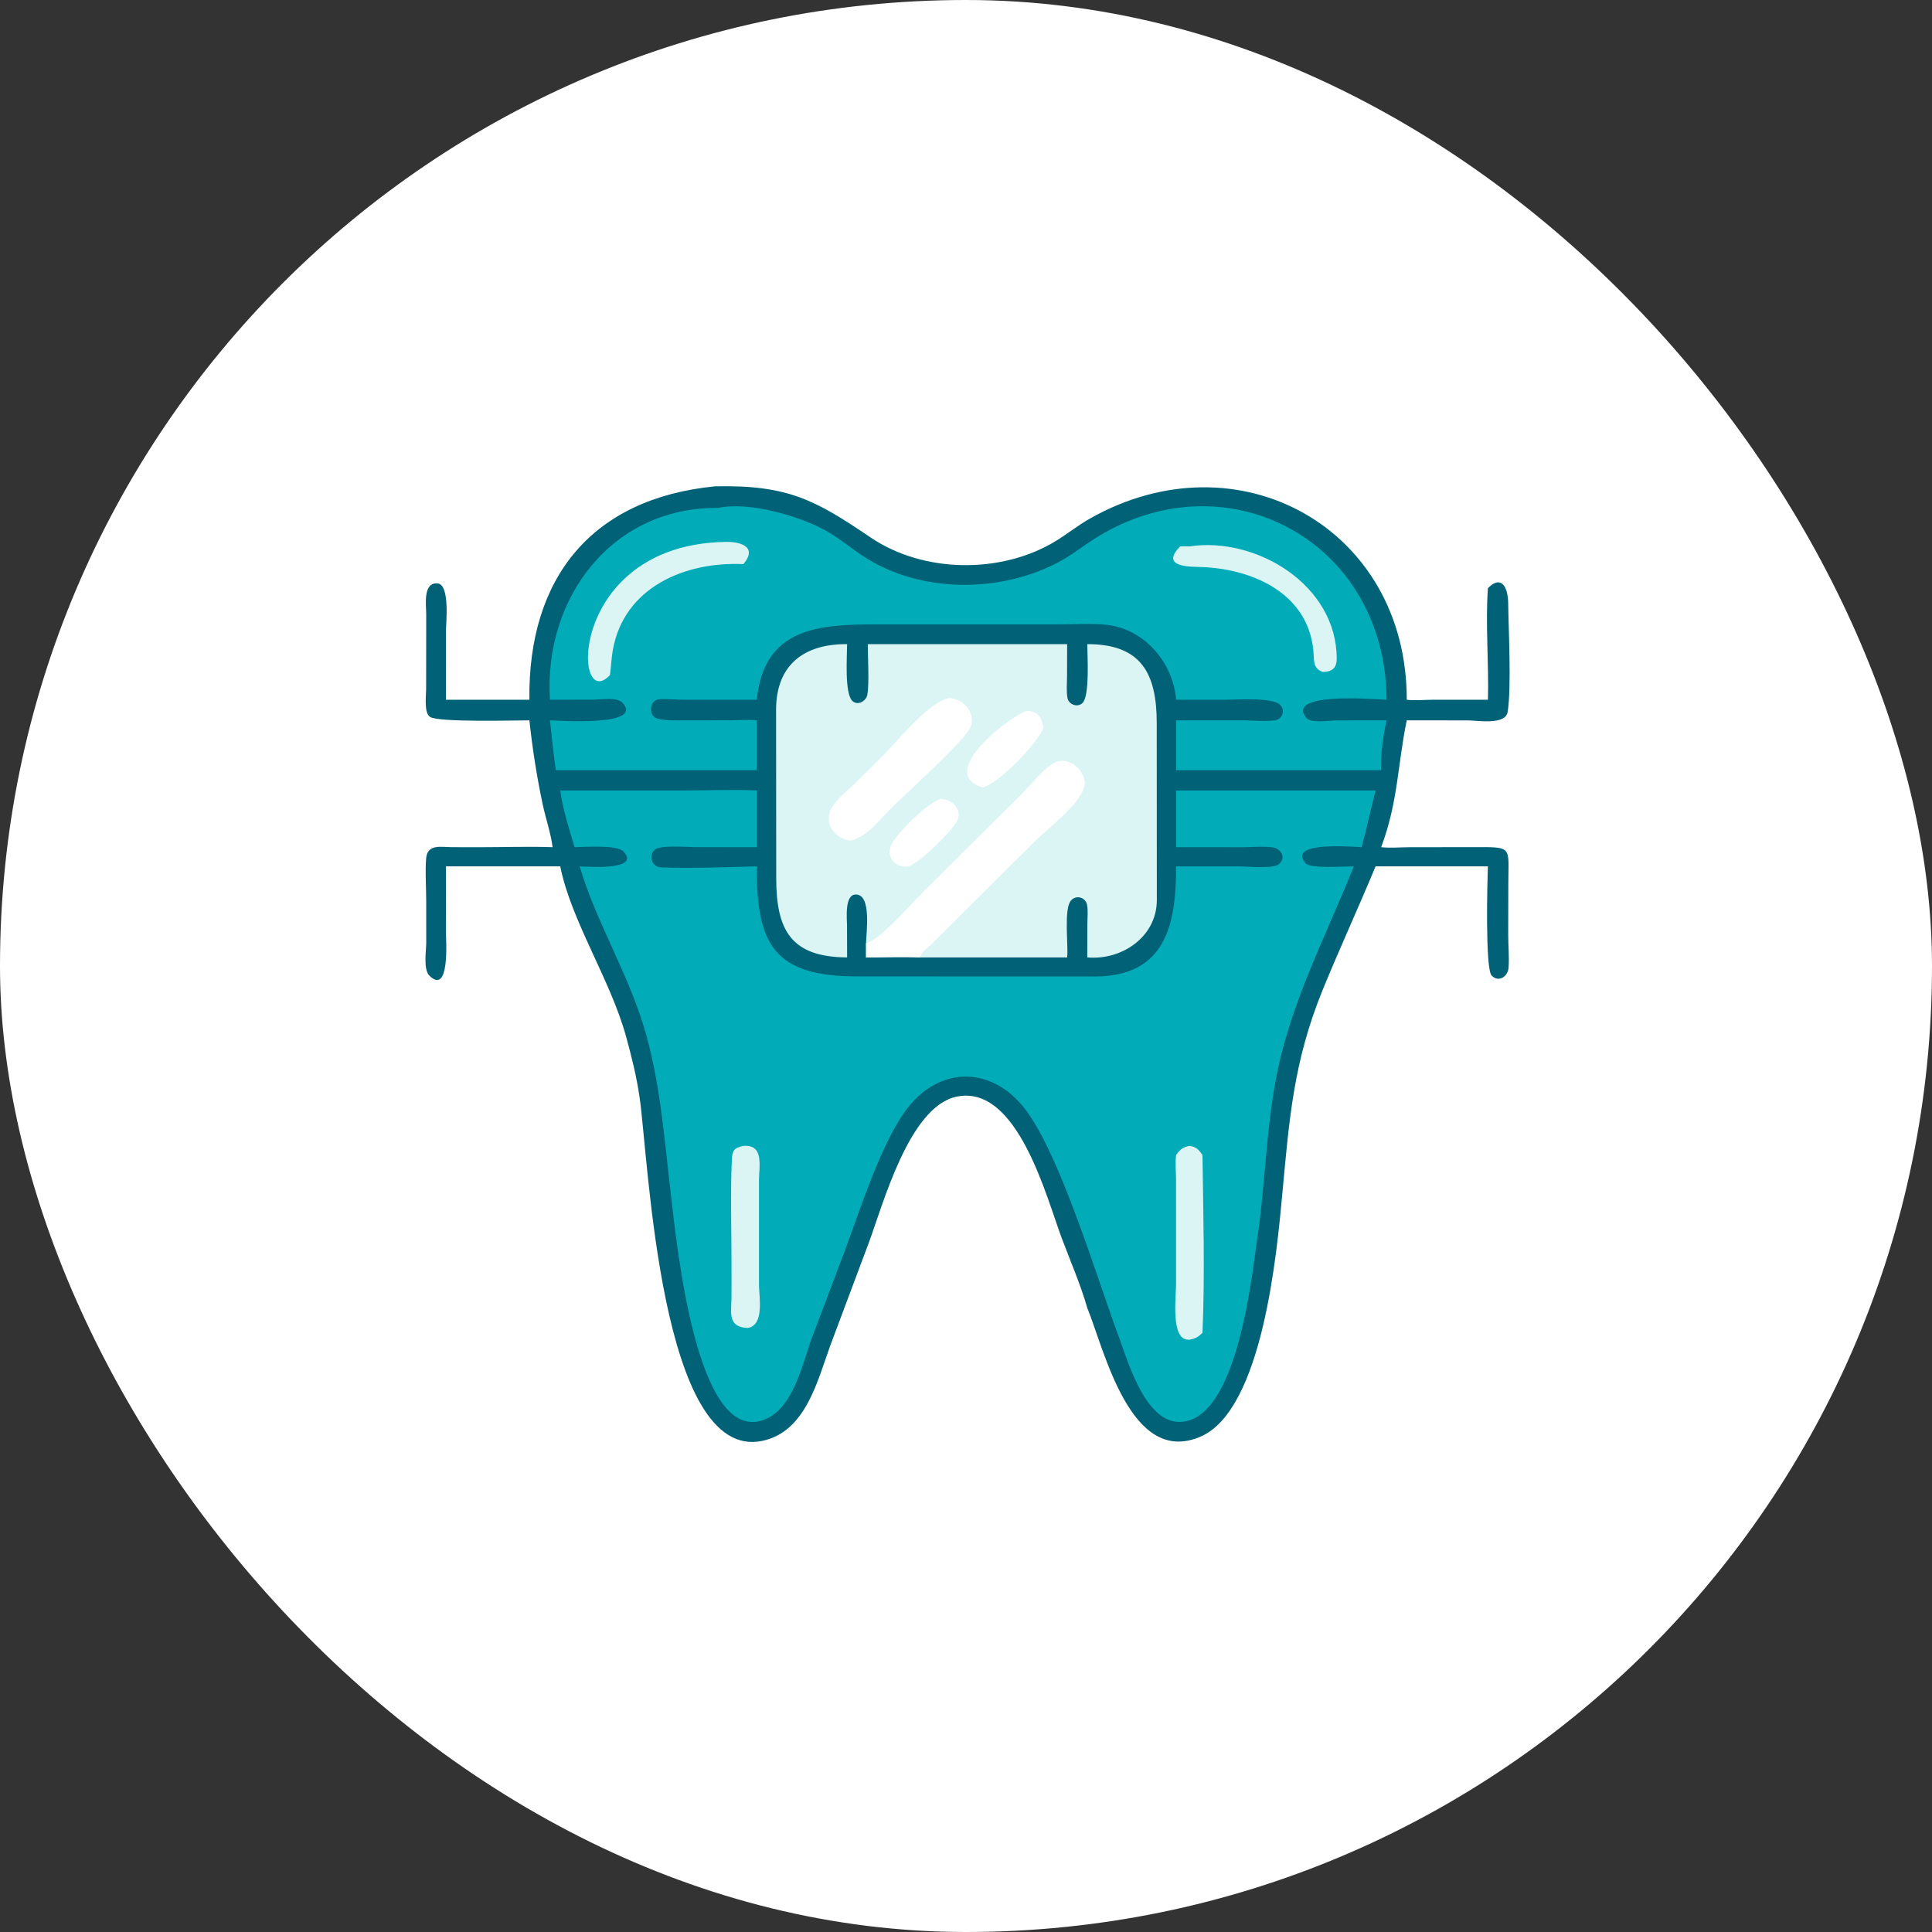 <?xml version="1.0" encoding="UTF-8"?>
<svg xmlns="http://www.w3.org/2000/svg" width="80" height="80" viewBox="0 0 80 80" fill="none">
  <rect x="0" y="0" width="80" height="80" fill="#333333" stroke="none"/>
  <rect width="80" height="80" rx="40" fill="white"></rect>
  <path d="M29.619 20.137C32.643 20.074 33.77 20.713 36.051 22.256C38.244 23.74 41.464 23.776 43.717 22.403C44.197 22.11 44.632 21.756 45.122 21.478C51.281 17.986 58.26 21.878 58.251 28.974C58.579 29.018 58.952 28.977 59.286 28.976L61.612 28.974C61.654 27.487 61.504 25.792 61.612 24.354C62.192 23.772 62.444 24.353 62.451 24.98C62.464 26.07 62.59 28.461 62.429 29.478C62.34 30.038 61.176 29.83 60.782 29.83L58.251 29.828C57.873 31.634 57.896 33.206 57.191 35.08C57.574 35.122 57.983 35.082 58.37 35.081L60.966 35.078C62.672 35.075 62.457 35.015 62.456 36.622L62.452 38.679C62.449 39.129 62.501 39.643 62.465 40.08C62.435 40.435 62.056 40.702 61.763 40.392C61.496 40.11 61.585 36.487 61.612 35.875H56.959C56.253 37.582 55.475 39.262 54.777 40.97C53.554 43.962 53.385 46.361 53.097 49.442C52.879 51.778 52.302 58.387 49.699 59.494C46.81 60.724 45.735 55.91 45.022 54.158C44.743 53.188 44.327 52.231 43.971 51.286C43.327 49.579 42.128 44.855 39.59 45.415C37.645 45.844 36.571 49.854 35.976 51.458L34.388 55.695C33.85 57.163 33.37 59.287 31.564 59.664C27.336 60.548 26.856 48.011 26.488 45.468C26.363 44.597 26.156 43.759 25.922 42.912C25.27 40.552 23.649 38.131 23.199 35.875H18.465L18.468 38.717C18.468 38.905 18.63 41.228 17.784 40.404C17.52 40.146 17.648 39.378 17.65 39.046L17.649 37.333C17.649 36.79 17.598 36.038 17.648 35.524C17.705 34.94 18.276 35.076 18.696 35.079L19.867 35.081C20.869 35.081 21.882 35.045 22.882 35.08C22.807 34.49 22.592 33.878 22.468 33.292C22.224 32.139 22.047 30.998 21.921 29.828C21.352 29.827 18.196 29.917 17.813 29.69C17.548 29.533 17.645 28.801 17.645 28.546L17.649 25.444C17.649 25.072 17.5 24.104 18.116 24.157C18.646 24.202 18.465 25.829 18.464 26.16L18.465 28.974H21.921C21.86 23.929 24.501 20.633 29.619 20.137Z" fill="#016176"></path>
  <path d="M23.199 32.731L28.336 32.731C29.332 32.731 30.344 32.688 31.337 32.731V35.08L28.784 35.079C28.466 35.079 27.331 34.977 27.105 35.189C26.844 35.434 27 35.903 27.364 35.917C28.553 35.963 30.142 35.906 31.337 35.874L31.337 35.943C31.324 39.154 32.105 40.429 35.488 40.431L45.339 40.434C48.273 40.43 48.706 38.268 48.698 35.874L51.328 35.875C51.636 35.876 52.714 35.983 52.947 35.788C53.284 35.508 53.039 35.132 52.68 35.085C52.288 35.034 51.84 35.082 51.442 35.082L48.698 35.08V32.731H56.959C56.758 33.513 56.595 34.3 56.38 35.08C56.206 35.081 53.23 34.797 54.066 35.751C54.266 35.978 55.699 35.873 56.059 35.874C54.916 38.735 53.473 41.454 52.868 44.499C52.41 46.81 52.391 49.194 52.026 51.521C51.807 53.163 51.216 58.144 49.281 58.803C47.554 59.391 46.739 56.465 46.327 55.355C45.423 52.925 44.017 48.198 42.602 46.136C41.203 44.099 38.887 44.063 37.479 46.015C36.476 47.405 35.628 50.043 35.007 51.726L33.615 55.411C33.209 56.511 32.84 58.422 31.545 58.822C28.832 59.66 28.03 51.587 27.79 49.556C27.525 47.324 27.369 45.085 26.774 42.907C26.098 40.43 24.693 38.228 24.003 35.874C24.119 35.873 26.585 36.086 25.819 35.261C25.544 34.965 24.207 35.078 23.79 35.08C23.563 34.319 23.306 33.519 23.199 32.731Z" fill="#01ABB7"></path>
  <path d="M49.251 47.449C49.521 47.481 49.64 47.605 49.792 47.828C49.824 50.169 49.895 52.859 49.792 55.19L49.749 55.23C49.585 55.387 49.468 55.431 49.251 55.476L49.181 55.473C48.472 55.445 48.699 53.691 48.698 53.167L48.697 48.864C48.694 48.519 48.66 48.171 48.698 47.828C48.857 47.601 48.975 47.499 49.251 47.449Z" fill="#DBF4F4"></path>
  <path d="M30.783 47.449C31.653 47.384 31.427 48.299 31.428 48.88L31.428 53.203C31.43 53.708 31.663 54.873 30.961 54.989C30.105 54.955 30.286 54.328 30.29 53.706L30.291 52.276C30.288 50.867 30.242 49.436 30.304 48.029C30.321 47.646 30.386 47.53 30.783 47.449Z" fill="#DBF4F4"></path>
  <path d="M29.733 21.033C30.993 20.752 33.117 21.369 34.202 21.976C34.743 22.278 35.213 22.68 35.729 23.021C38.069 24.569 41.396 24.573 43.843 23.271C44.364 22.995 44.815 22.63 45.31 22.315C50.757 18.851 57.389 22.388 57.414 28.974C57.09 28.973 53.203 28.614 54.086 29.722C54.278 29.963 55.052 29.832 55.322 29.83L57.414 29.828C57.279 30.42 57.154 31.294 57.192 31.892H48.699V29.828L51.495 29.828C51.912 29.829 52.367 29.88 52.78 29.829C53.099 29.79 53.241 29.418 52.999 29.18C52.689 28.875 51.266 28.971 50.796 28.974H48.699C48.579 27.442 47.391 26.041 45.824 25.872C45.2 25.805 44.525 25.853 43.896 25.854L36.294 25.854C33.916 25.854 31.636 25.979 31.337 28.974L28.358 28.976C28.01 28.977 27.636 28.933 27.293 28.956C26.886 28.984 26.825 29.647 27.222 29.756C27.553 29.847 27.983 29.828 28.329 29.829L30.293 29.826C30.641 29.823 30.99 29.79 31.337 29.828V31.892H23.015C22.92 31.206 22.843 30.517 22.772 29.828C22.927 29.828 26.735 30.115 25.767 29.094C25.544 28.858 24.9 28.969 24.611 28.97L22.772 28.974C22.504 24.762 25.34 20.989 29.733 21.033Z" fill="#01ABB7"></path>
  <path d="M29.984 22.44C30.611 22.414 31.405 22.613 30.783 23.359C28.365 23.247 25.839 24.315 25.375 26.921C25.314 27.264 25.304 27.611 25.256 27.956C23.698 29.611 23.498 22.593 29.984 22.44Z" fill="#DBF4F4"></path>
  <path d="M49.252 22.625C52.008 22.209 55.352 24.213 55.35 27.275C55.35 27.675 55.144 27.821 54.771 27.825C54.342 27.665 54.422 27.335 54.383 26.933C54.146 24.518 51.778 23.515 49.608 23.475C48.997 23.464 48.114 23.39 48.871 22.625C48.998 22.623 49.125 22.625 49.252 22.625Z" fill="#DBF4F4"></path>
  <path d="M35.933 26.672H44.188L44.184 28.028C44.182 28.309 44.151 28.63 44.203 28.906C44.255 29.182 44.634 29.314 44.832 29.1C45.129 28.781 45.024 27.162 45.022 26.672C47.272 26.67 47.897 27.9 47.898 29.947L47.902 37.285C47.89 38.805 46.442 39.771 45.022 39.645L45.026 38.23C45.027 37.987 45.057 37.713 45.014 37.474C44.958 37.158 44.564 37.037 44.345 37.291C44.039 37.646 44.246 39.154 44.188 39.645H38.094C37.355 39.611 36.602 39.643 35.861 39.645V39.053C35.864 38.65 36.109 37.01 35.422 37.04C34.967 37.06 35.071 38.037 35.073 38.322L35.077 39.645C32.749 39.629 32.142 38.521 32.142 36.354L32.136 29.359C32.15 27.507 33.32 26.658 35.077 26.672C35.076 27.146 34.966 28.683 35.285 29.014C35.499 29.236 35.863 29.046 35.914 28.768C36 28.297 35.932 27.207 35.933 26.672Z" fill="#DBF4F4"></path>
  <path d="M35.861 39.053C36.372 38.989 37.791 37.362 38.214 36.945L42.243 32.942C42.623 32.567 43.236 31.78 43.688 31.57C44.228 31.319 44.853 31.822 44.916 32.368C44.998 33.087 43.389 34.312 42.915 34.775L38.638 39.033C38.477 39.195 38.143 39.409 38.093 39.645C37.355 39.611 36.601 39.643 35.861 39.645V39.053Z" fill="white"></path>
  <path d="M39.316 28.906C39.931 28.928 40.484 29.614 40.139 30.202C39.788 30.8 37.565 32.818 36.996 33.372C36.471 33.883 35.972 34.608 35.233 34.807L35.206 34.803C34.797 34.749 34.431 34.493 34.337 34.07C34.189 33.409 34.925 32.903 35.337 32.499L36.554 31.298C37.182 30.671 38.434 29.072 39.316 28.906Z" fill="white"></path>
  <path d="M42.542 29.434C42.996 29.455 43.116 29.707 43.205 30.125C43.063 30.662 41.354 32.478 40.685 32.605C38.679 32.004 42.005 29.518 42.542 29.434Z" fill="white"></path>
  <path d="M38.943 33.088C39.383 33.067 39.852 33.497 39.649 33.957C39.462 34.377 38.15 35.674 37.628 35.874C37.019 35.967 36.657 35.419 36.935 34.925C37.2 34.454 38.372 33.258 38.943 33.088Z" fill="white"></path>
</svg>
